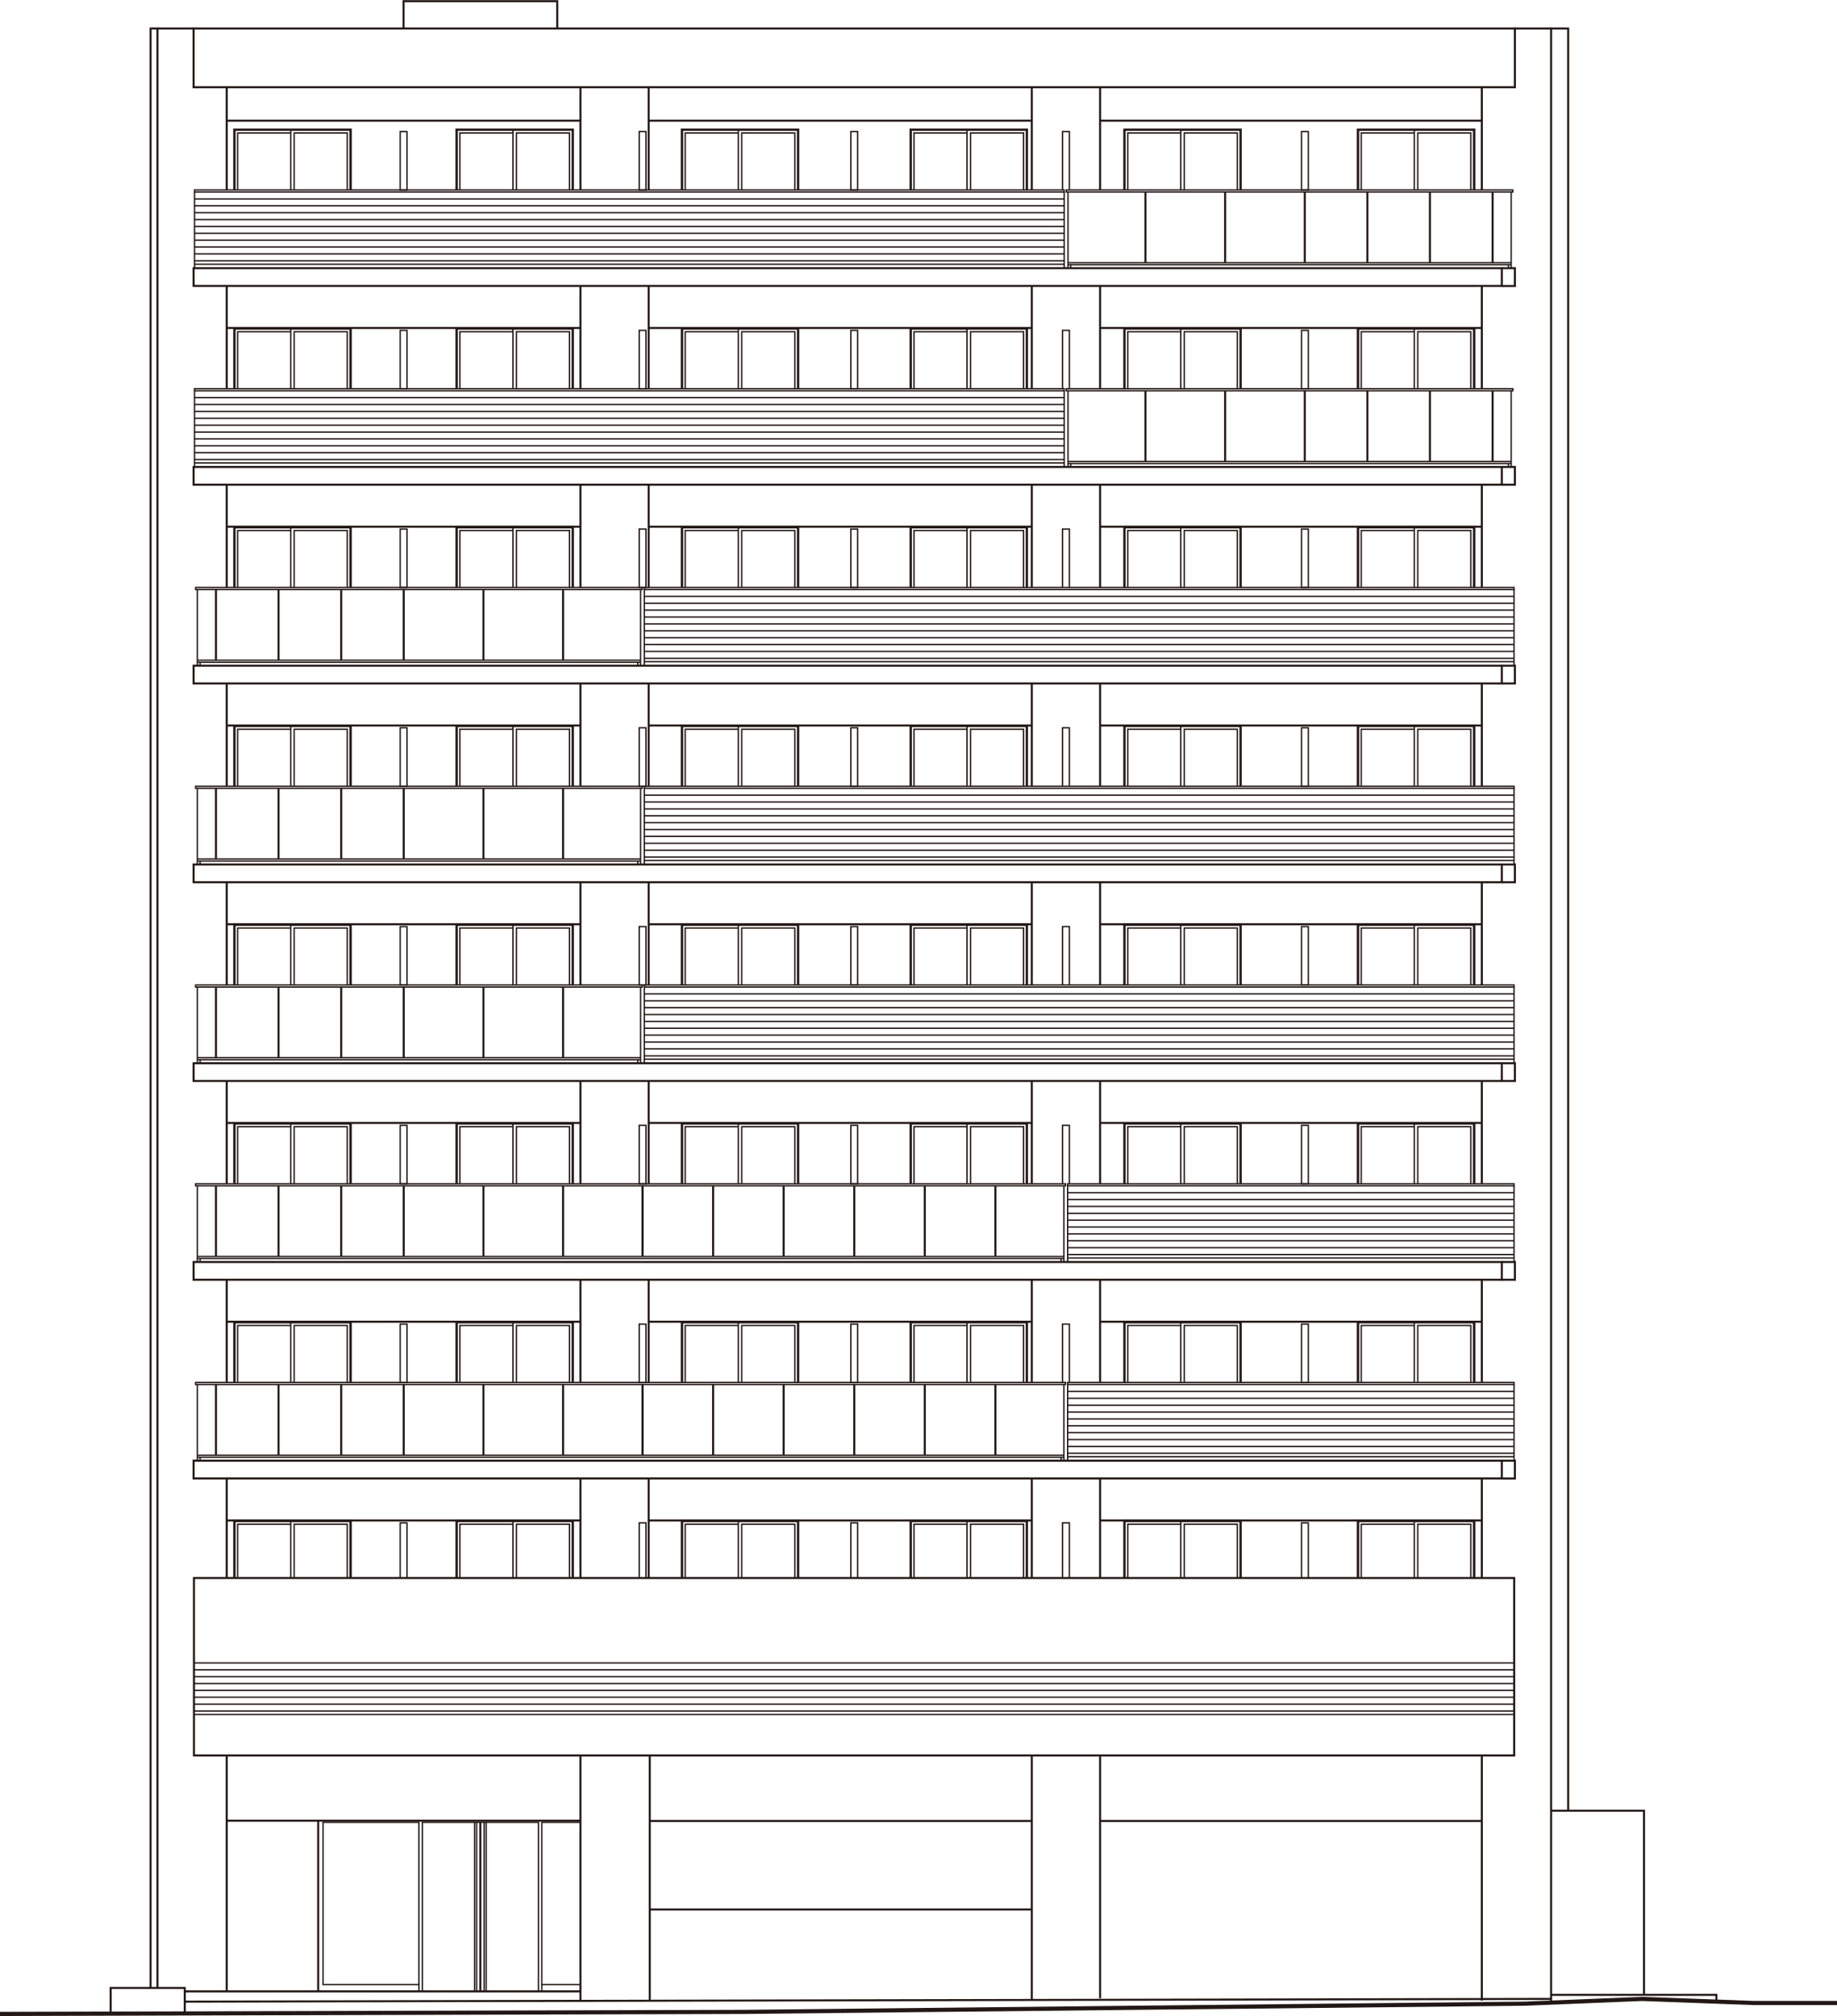 <?xml version="1.0" encoding="UTF-8"?>
<svg id="_レイヤー_1" data-name="レイヤー_1" xmlns="http://www.w3.org/2000/svg" width="85.86mm" height="94.21mm" viewBox="0 0 243.4 267.04">
  <defs>
    <style>
      .cls-1 {
        stroke-width: .18px;
      }

      .cls-1, .cls-2, .cls-3, .cls-4 {
        fill: none;
        stroke: #231815;
        stroke-miterlimit: 10;
      }

      .cls-2 {
        stroke-width: .18px;
      }

      .cls-3 {
        stroke-width: .27px;
      }

      .cls-4 {
        stroke-width: .55px;
      }
    </style>
  </defs>
  <g>
    <polyline class="cls-1" points="46.52 25.15 46.52 17.1 30.99 17.1 30.99 25.15"/>
    <polyline class="cls-1" points="46.38 25.15 46.38 17.24 31.13 17.24 31.13 25.15"/>
    <polyline class="cls-1" points="46.01 25.15 46.01 17.6 38.98 17.6 38.98 25.15"/>
    <polyline class="cls-1" points="38.52 17.6 31.49 17.6 31.49 25.15"/>
    <line class="cls-1" x1="38.52" y1="17.24" x2="38.52" y2="25.15"/>
  </g>
  <g>
    <polyline class="cls-2" points="75.96 25.15 75.96 17.1 60.43 17.1 60.43 25.15"/>
    <polyline class="cls-2" points="75.82 25.15 75.82 17.24 60.57 17.24 60.57 25.15"/>
    <polyline class="cls-2" points="75.46 25.15 75.46 17.6 68.42 17.6 68.42 25.15"/>
    <polyline class="cls-2" points="67.97 17.6 60.93 17.6 60.93 25.15"/>
    <line class="cls-2" x1="67.97" y1="17.24" x2="67.97" y2="25.15"/>
  </g>
  <g>
    <polyline class="cls-2" points="105.81 25.15 105.81 17.1 90.29 17.1 90.29 25.15"/>
    <polyline class="cls-2" points="105.68 25.15 105.68 17.24 90.43 17.24 90.43 25.15"/>
    <polyline class="cls-2" points="105.31 25.15 105.31 17.6 98.28 17.6 98.28 25.15"/>
    <polyline class="cls-2" points="97.82 17.6 90.79 17.6 90.79 25.15"/>
    <line class="cls-2" x1="97.82" y1="17.24" x2="97.82" y2="25.15"/>
  </g>
  <g>
    <polyline class="cls-2" points="136.12 25.15 136.12 17.1 120.6 17.1 120.6 25.15"/>
    <polyline class="cls-2" points="135.99 25.15 135.99 17.24 120.73 17.24 120.73 25.15"/>
    <polyline class="cls-2" points="135.62 25.15 135.62 17.6 128.59 17.6 128.59 25.15"/>
    <polyline class="cls-2" points="128.13 17.6 121.1 17.6 121.1 25.15"/>
    <line class="cls-2" x1="128.13" y1="17.24" x2="128.13" y2="25.15"/>
  </g>
  <g>
    <polyline class="cls-2" points="164.44 25.15 164.44 17.1 148.92 17.1 148.92 25.15"/>
    <polyline class="cls-2" points="164.31 25.15 164.31 17.24 149.05 17.24 149.05 25.15"/>
    <polyline class="cls-2" points="163.94 25.15 163.94 17.6 156.91 17.6 156.91 25.15"/>
    <polyline class="cls-2" points="156.45 17.6 149.42 17.6 149.42 25.15"/>
    <line class="cls-2" x1="156.45" y1="17.24" x2="156.45" y2="25.15"/>
  </g>
  <g>
    <polyline class="cls-2" points="195.39 25.15 195.39 17.1 179.86 17.1 179.86 25.15"/>
    <polyline class="cls-2" points="195.25 25.15 195.25 17.24 180 17.24 180 25.15"/>
    <polyline class="cls-2" points="194.88 25.15 194.88 17.6 187.85 17.6 187.85 25.15"/>
    <polyline class="cls-2" points="187.39 17.6 180.36 17.6 180.36 25.15"/>
    <line class="cls-2" x1="187.39" y1="17.24" x2="187.39" y2="25.15"/>
  </g>
  <rect class="cls-1" x="53.02" y="17.42" width=".9" height="7.74"/>
  <rect class="cls-1" x="84.69" y="17.42" width=".9" height="7.74"/>
  <rect class="cls-1" x="112.74" y="17.42" width=".9" height="7.74"/>
  <polyline class="cls-1" points="140.78 25.15 140.78 17.42 141.69 17.42 141.69 25.15"/>
  <rect class="cls-1" x="172.45" y="17.42" width=".9" height="7.74"/>
  <g>
    <polyline class="cls-1" points="46.52 51.48 46.52 43.43 30.99 43.43 30.99 51.48"/>
    <polyline class="cls-1" points="46.38 51.48 46.38 43.57 31.13 43.57 31.13 51.48"/>
    <polyline class="cls-1" points="46.01 51.48 46.01 43.93 38.98 43.93 38.98 51.48"/>
    <polyline class="cls-1" points="38.52 43.93 31.49 43.93 31.49 51.48"/>
    <line class="cls-1" x1="38.52" y1="43.57" x2="38.52" y2="51.48"/>
  </g>
  <g>
    <polyline class="cls-2" points="75.96 51.48 75.96 43.43 60.43 43.43 60.43 51.48"/>
    <polyline class="cls-2" points="75.82 51.48 75.82 43.57 60.57 43.57 60.57 51.48"/>
    <polyline class="cls-2" points="75.46 51.48 75.46 43.93 68.42 43.93 68.42 51.48"/>
    <polyline class="cls-2" points="67.97 43.93 60.93 43.93 60.93 51.48"/>
    <line class="cls-2" x1="67.97" y1="43.57" x2="67.97" y2="51.48"/>
  </g>
  <g>
    <polyline class="cls-2" points="105.81 51.48 105.81 43.43 90.29 43.43 90.29 51.48"/>
    <polyline class="cls-2" points="105.68 51.48 105.68 43.57 90.43 43.57 90.43 51.48"/>
    <polyline class="cls-2" points="105.31 51.48 105.31 43.93 98.28 43.93 98.28 51.48"/>
    <polyline class="cls-2" points="97.82 43.93 90.79 43.93 90.79 51.48"/>
    <line class="cls-2" x1="97.82" y1="43.57" x2="97.82" y2="51.48"/>
  </g>
  <g>
    <polyline class="cls-2" points="136.12 51.48 136.12 43.43 120.6 43.43 120.6 51.48"/>
    <polyline class="cls-2" points="135.99 51.48 135.99 43.57 120.73 43.57 120.73 51.48"/>
    <polyline class="cls-2" points="135.62 51.48 135.62 43.93 128.59 43.93 128.59 51.48"/>
    <polyline class="cls-2" points="128.13 43.93 121.1 43.93 121.1 51.48"/>
    <line class="cls-2" x1="128.13" y1="43.57" x2="128.13" y2="51.48"/>
  </g>
  <g>
    <polyline class="cls-2" points="164.44 51.48 164.44 43.43 148.92 43.43 148.92 51.48"/>
    <polyline class="cls-2" points="164.31 51.48 164.31 43.57 149.05 43.57 149.05 51.48"/>
    <polyline class="cls-2" points="163.94 51.48 163.94 43.93 156.91 43.93 156.91 51.48"/>
    <polyline class="cls-2" points="156.45 43.93 149.42 43.93 149.42 51.48"/>
    <line class="cls-2" x1="156.45" y1="43.57" x2="156.45" y2="51.48"/>
  </g>
  <g>
    <polyline class="cls-2" points="195.39 51.48 195.39 43.43 179.86 43.43 179.86 51.48"/>
    <polyline class="cls-2" points="195.25 51.48 195.25 43.57 180 43.57 180 51.48"/>
    <polyline class="cls-2" points="194.88 51.48 194.88 43.93 187.85 43.93 187.85 51.48"/>
    <polyline class="cls-2" points="187.39 43.93 180.36 43.93 180.36 51.48"/>
    <line class="cls-2" x1="187.39" y1="43.57" x2="187.39" y2="51.48"/>
  </g>
  <rect class="cls-1" x="53.02" y="43.75" width=".9" height="7.74"/>
  <rect class="cls-1" x="84.69" y="43.75" width=".9" height="7.74"/>
  <rect class="cls-1" x="112.74" y="43.75" width=".9" height="7.74"/>
  <polyline class="cls-1" points="140.78 51.48 140.78 43.75 141.69 43.75 141.69 51.48"/>
  <rect class="cls-1" x="172.45" y="43.75" width=".9" height="7.74"/>
  <g>
    <polyline class="cls-1" points="46.52 77.81 46.52 69.76 30.99 69.76 30.99 77.81"/>
    <polyline class="cls-1" points="46.38 77.81 46.38 69.9 31.13 69.9 31.13 77.81"/>
    <polyline class="cls-1" points="46.01 77.81 46.01 70.26 38.98 70.26 38.98 77.81"/>
    <polyline class="cls-1" points="38.52 70.26 31.49 70.26 31.49 77.81"/>
    <line class="cls-1" x1="38.52" y1="69.9" x2="38.52" y2="77.81"/>
  </g>
  <g>
    <polyline class="cls-2" points="75.96 77.81 75.96 69.76 60.43 69.76 60.43 77.81"/>
    <polyline class="cls-2" points="75.82 77.81 75.82 69.9 60.57 69.9 60.57 77.81"/>
    <polyline class="cls-2" points="75.46 77.81 75.46 70.26 68.42 70.26 68.42 77.81"/>
    <polyline class="cls-2" points="67.97 70.26 60.93 70.26 60.93 77.81"/>
    <line class="cls-2" x1="67.97" y1="69.9" x2="67.97" y2="77.81"/>
  </g>
  <g>
    <polyline class="cls-2" points="105.81 77.81 105.81 69.76 90.29 69.76 90.29 77.81"/>
    <polyline class="cls-2" points="105.68 77.81 105.68 69.9 90.43 69.9 90.43 77.81"/>
    <polyline class="cls-2" points="105.31 77.81 105.31 70.26 98.28 70.26 98.28 77.81"/>
    <polyline class="cls-2" points="97.82 70.26 90.79 70.26 90.79 77.81"/>
    <line class="cls-2" x1="97.82" y1="69.9" x2="97.82" y2="77.81"/>
  </g>
  <g>
    <polyline class="cls-2" points="136.12 77.81 136.12 69.76 120.6 69.76 120.6 77.81"/>
    <polyline class="cls-2" points="135.99 77.81 135.99 69.9 120.73 69.9 120.73 77.81"/>
    <polyline class="cls-2" points="135.62 77.81 135.62 70.26 128.59 70.26 128.59 77.81"/>
    <polyline class="cls-2" points="128.13 70.26 121.1 70.26 121.1 77.81"/>
    <line class="cls-2" x1="128.13" y1="69.9" x2="128.13" y2="77.81"/>
  </g>
  <g>
    <polyline class="cls-2" points="164.44 77.81 164.44 69.76 148.92 69.76 148.92 77.81"/>
    <polyline class="cls-2" points="164.31 77.81 164.31 69.9 149.05 69.9 149.05 77.81"/>
    <polyline class="cls-2" points="163.94 77.81 163.94 70.26 156.91 70.26 156.91 77.81"/>
    <polyline class="cls-2" points="156.45 70.26 149.42 70.26 149.42 77.81"/>
    <line class="cls-2" x1="156.45" y1="69.9" x2="156.45" y2="77.81"/>
  </g>
  <g>
    <polyline class="cls-2" points="195.39 77.81 195.39 69.76 179.86 69.76 179.86 77.81"/>
    <polyline class="cls-2" points="195.25 77.81 195.25 69.9 180 69.9 180 77.81"/>
    <polyline class="cls-2" points="194.88 77.81 194.88 70.26 187.85 70.26 187.85 77.81"/>
    <polyline class="cls-2" points="187.39 70.26 180.36 70.26 180.36 77.81"/>
    <line class="cls-2" x1="187.39" y1="69.9" x2="187.39" y2="77.81"/>
  </g>
  <rect class="cls-1" x="53.02" y="70.07" width=".9" height="7.74"/>
  <rect class="cls-1" x="84.69" y="70.07" width=".9" height="7.74"/>
  <rect class="cls-1" x="112.74" y="70.07" width=".9" height="7.74"/>
  <polyline class="cls-1" points="140.78 77.81 140.78 70.07 141.69 70.07 141.69 77.81"/>
  <rect class="cls-1" x="172.45" y="70.07" width=".9" height="7.74"/>
  <g>
    <polyline class="cls-1" points="46.52 104.14 46.52 96.09 30.99 96.09 30.99 104.14"/>
    <polyline class="cls-1" points="46.38 104.14 46.38 96.22 31.13 96.22 31.13 104.14"/>
    <polyline class="cls-1" points="46.01 104.14 46.01 96.59 38.98 96.59 38.98 104.14"/>
    <polyline class="cls-1" points="38.52 96.59 31.49 96.59 31.49 104.14"/>
    <line class="cls-1" x1="38.52" y1="96.22" x2="38.52" y2="104.14"/>
  </g>
  <g>
    <polyline class="cls-2" points="75.96 104.14 75.96 96.09 60.43 96.09 60.43 104.14"/>
    <polyline class="cls-2" points="75.82 104.14 75.82 96.22 60.57 96.22 60.57 104.14"/>
    <polyline class="cls-2" points="75.46 104.14 75.46 96.59 68.42 96.59 68.42 104.14"/>
    <polyline class="cls-2" points="67.97 96.59 60.93 96.59 60.93 104.14"/>
    <line class="cls-2" x1="67.97" y1="96.22" x2="67.97" y2="104.14"/>
  </g>
  <g>
    <polyline class="cls-2" points="105.81 104.14 105.81 96.09 90.29 96.09 90.29 104.14"/>
    <polyline class="cls-2" points="105.68 104.14 105.68 96.22 90.43 96.22 90.43 104.14"/>
    <polyline class="cls-2" points="105.31 104.14 105.31 96.59 98.28 96.59 98.28 104.14"/>
    <polyline class="cls-2" points="97.82 96.59 90.79 96.59 90.79 104.14"/>
    <line class="cls-2" x1="97.82" y1="96.22" x2="97.82" y2="104.14"/>
  </g>
  <g>
    <polyline class="cls-2" points="136.12 104.14 136.12 96.09 120.6 96.09 120.6 104.14"/>
    <polyline class="cls-2" points="135.99 104.14 135.99 96.22 120.73 96.22 120.73 104.14"/>
    <polyline class="cls-2" points="135.62 104.14 135.62 96.59 128.59 96.59 128.59 104.14"/>
    <polyline class="cls-2" points="128.13 96.59 121.1 96.59 121.1 104.14"/>
    <line class="cls-2" x1="128.13" y1="96.22" x2="128.13" y2="104.14"/>
  </g>
  <g>
    <polyline class="cls-2" points="164.44 104.14 164.44 96.09 148.92 96.09 148.92 104.14"/>
    <polyline class="cls-2" points="164.31 104.14 164.31 96.22 149.05 96.22 149.05 104.14"/>
    <polyline class="cls-2" points="163.94 104.14 163.94 96.59 156.91 96.59 156.91 104.14"/>
    <polyline class="cls-2" points="156.45 96.59 149.42 96.59 149.42 104.14"/>
    <line class="cls-2" x1="156.45" y1="96.22" x2="156.45" y2="104.14"/>
  </g>
  <g>
    <polyline class="cls-2" points="195.39 104.14 195.39 96.09 179.86 96.09 179.86 104.14"/>
    <polyline class="cls-2" points="195.25 104.14 195.25 96.22 180 96.22 180 104.14"/>
    <polyline class="cls-2" points="194.88 104.14 194.88 96.59 187.85 96.59 187.85 104.14"/>
    <polyline class="cls-2" points="187.39 96.59 180.36 96.59 180.36 104.14"/>
    <line class="cls-2" x1="187.39" y1="96.22" x2="187.39" y2="104.14"/>
  </g>
  <rect class="cls-1" x="53.02" y="96.4" width=".9" height="7.74"/>
  <rect class="cls-1" x="84.69" y="96.4" width=".9" height="7.74"/>
  <rect class="cls-1" x="112.74" y="96.4" width=".9" height="7.74"/>
  <polyline class="cls-1" points="140.78 104.14 140.78 96.4 141.69 96.4 141.69 104.14"/>
  <rect class="cls-1" x="172.45" y="96.4" width=".9" height="7.74"/>
  <g>
    <polyline class="cls-1" points="46.52 130.47 46.52 122.42 30.99 122.42 30.99 130.47"/>
    <polyline class="cls-1" points="46.38 130.47 46.38 122.55 31.13 122.55 31.13 130.47"/>
    <polyline class="cls-1" points="46.01 130.47 46.01 122.92 38.98 122.92 38.98 130.47"/>
    <polyline class="cls-1" points="38.52 122.92 31.49 122.92 31.49 130.47"/>
    <line class="cls-1" x1="38.52" y1="122.55" x2="38.52" y2="130.47"/>
  </g>
  <g>
    <polyline class="cls-2" points="75.96 130.47 75.96 122.42 60.43 122.42 60.43 130.47"/>
    <polyline class="cls-2" points="75.82 130.47 75.82 122.55 60.57 122.55 60.57 130.47"/>
    <polyline class="cls-2" points="75.46 130.47 75.46 122.92 68.42 122.92 68.42 130.47"/>
    <polyline class="cls-2" points="67.97 122.92 60.93 122.92 60.93 130.47"/>
    <line class="cls-2" x1="67.97" y1="122.55" x2="67.97" y2="130.47"/>
  </g>
  <g>
    <polyline class="cls-2" points="105.81 130.47 105.81 122.42 90.29 122.42 90.29 130.47"/>
    <polyline class="cls-2" points="105.68 130.47 105.68 122.55 90.43 122.55 90.43 130.47"/>
    <polyline class="cls-2" points="105.31 130.47 105.31 122.92 98.28 122.92 98.28 130.47"/>
    <polyline class="cls-2" points="97.82 122.92 90.79 122.92 90.79 130.47"/>
    <line class="cls-2" x1="97.82" y1="122.55" x2="97.82" y2="130.47"/>
  </g>
  <g>
    <polyline class="cls-2" points="136.12 130.47 136.12 122.42 120.6 122.42 120.6 130.47"/>
    <polyline class="cls-2" points="135.99 130.47 135.99 122.55 120.73 122.55 120.73 130.47"/>
    <polyline class="cls-2" points="135.62 130.47 135.62 122.92 128.59 122.92 128.59 130.47"/>
    <polyline class="cls-2" points="128.13 122.92 121.1 122.92 121.1 130.47"/>
    <line class="cls-2" x1="128.13" y1="122.55" x2="128.13" y2="130.47"/>
  </g>
  <g>
    <polyline class="cls-2" points="164.44 130.47 164.44 122.42 148.92 122.42 148.92 130.47"/>
    <polyline class="cls-2" points="164.31 130.47 164.31 122.55 149.05 122.55 149.05 130.47"/>
    <polyline class="cls-2" points="163.94 130.47 163.94 122.92 156.91 122.92 156.91 130.47"/>
    <polyline class="cls-2" points="156.45 122.92 149.42 122.92 149.42 130.47"/>
    <line class="cls-2" x1="156.45" y1="122.55" x2="156.45" y2="130.47"/>
  </g>
  <g>
    <polyline class="cls-2" points="195.39 130.47 195.39 122.42 179.86 122.42 179.86 130.47"/>
    <polyline class="cls-2" points="195.25 130.47 195.25 122.55 180 122.55 180 130.47"/>
    <polyline class="cls-2" points="194.88 130.47 194.88 122.92 187.85 122.92 187.85 130.47"/>
    <polyline class="cls-2" points="187.39 122.92 180.36 122.92 180.36 130.47"/>
    <line class="cls-2" x1="187.39" y1="122.55" x2="187.39" y2="130.47"/>
  </g>
  <rect class="cls-1" x="53.02" y="122.73" width=".9" height="7.74"/>
  <rect class="cls-1" x="84.69" y="122.73" width=".9" height="7.74"/>
  <rect class="cls-1" x="112.74" y="122.73" width=".9" height="7.74"/>
  <polyline class="cls-1" points="140.78 130.47 140.78 122.73 141.69 122.73 141.69 130.47"/>
  <rect class="cls-1" x="172.45" y="122.73" width=".9" height="7.74"/>
  <g>
    <polyline class="cls-1" points="46.52 156.8 46.52 148.74 30.99 148.74 30.99 156.8"/>
    <polyline class="cls-1" points="46.38 156.8 46.38 148.88 31.13 148.88 31.13 156.8"/>
    <polyline class="cls-1" points="46.01 156.8 46.01 149.24 38.98 149.24 38.98 156.8"/>
    <polyline class="cls-1" points="38.52 149.24 31.49 149.24 31.49 156.8"/>
    <line class="cls-1" x1="38.52" y1="148.88" x2="38.52" y2="156.8"/>
  </g>
  <g>
    <polyline class="cls-2" points="75.96 156.8 75.96 148.74 60.43 148.74 60.43 156.8"/>
    <polyline class="cls-2" points="75.82 156.8 75.82 148.88 60.57 148.88 60.57 156.8"/>
    <polyline class="cls-2" points="75.46 156.8 75.46 149.24 68.42 149.24 68.42 156.8"/>
    <polyline class="cls-2" points="67.97 149.24 60.93 149.24 60.93 156.8"/>
    <line class="cls-2" x1="67.97" y1="148.88" x2="67.97" y2="156.8"/>
  </g>
  <g>
    <polyline class="cls-2" points="105.81 156.8 105.81 148.74 90.29 148.74 90.29 156.8"/>
    <polyline class="cls-2" points="105.68 156.8 105.68 148.88 90.43 148.88 90.43 156.8"/>
    <polyline class="cls-2" points="105.31 156.8 105.31 149.24 98.28 149.24 98.28 156.8"/>
    <polyline class="cls-2" points="97.82 149.24 90.79 149.24 90.79 156.8"/>
    <line class="cls-2" x1="97.82" y1="148.88" x2="97.82" y2="156.8"/>
  </g>
  <g>
    <polyline class="cls-2" points="136.12 156.8 136.12 148.74 120.6 148.74 120.6 156.8"/>
    <polyline class="cls-2" points="135.99 156.8 135.99 148.88 120.73 148.88 120.73 156.8"/>
    <polyline class="cls-2" points="135.62 156.8 135.62 149.24 128.59 149.24 128.59 156.8"/>
    <polyline class="cls-2" points="128.13 149.24 121.1 149.24 121.1 156.8"/>
    <line class="cls-2" x1="128.13" y1="148.88" x2="128.13" y2="156.8"/>
  </g>
  <g>
    <polyline class="cls-2" points="164.44 156.8 164.44 148.74 148.92 148.74 148.92 156.8"/>
    <polyline class="cls-2" points="164.31 156.8 164.31 148.88 149.05 148.88 149.05 156.8"/>
    <polyline class="cls-2" points="163.94 156.8 163.94 149.24 156.91 149.24 156.91 156.8"/>
    <polyline class="cls-2" points="156.45 149.24 149.42 149.24 149.42 156.8"/>
    <line class="cls-2" x1="156.45" y1="148.88" x2="156.45" y2="156.8"/>
  </g>
  <g>
    <polyline class="cls-2" points="195.39 156.8 195.39 148.74 179.86 148.74 179.86 156.8"/>
    <polyline class="cls-2" points="195.25 156.8 195.25 148.88 180 148.88 180 156.8"/>
    <polyline class="cls-2" points="194.88 156.8 194.88 149.24 187.85 149.24 187.85 156.8"/>
    <polyline class="cls-2" points="187.39 149.24 180.36 149.24 180.36 156.8"/>
    <line class="cls-2" x1="187.39" y1="148.88" x2="187.39" y2="156.8"/>
  </g>
  <rect class="cls-1" x="53.02" y="149.06" width=".9" height="7.74"/>
  <rect class="cls-1" x="84.69" y="149.06" width=".9" height="7.74"/>
  <rect class="cls-1" x="112.74" y="149.06" width=".9" height="7.74"/>
  <polyline class="cls-1" points="140.78 156.8 140.78 149.06 141.69 149.06 141.69 156.8"/>
  <rect class="cls-1" x="172.45" y="149.06" width=".9" height="7.74"/>
  <g>
    <polyline class="cls-1" points="46.52 183.12 46.52 175.07 30.99 175.07 30.99 183.12"/>
    <polyline class="cls-1" points="46.38 183.12 46.38 175.21 31.13 175.21 31.13 183.12"/>
    <polyline class="cls-1" points="46.01 183.12 46.01 175.57 38.98 175.57 38.98 183.12"/>
    <polyline class="cls-1" points="38.52 175.57 31.49 175.57 31.49 183.12"/>
    <line class="cls-1" x1="38.52" y1="175.21" x2="38.52" y2="183.12"/>
  </g>
  <g>
    <polyline class="cls-2" points="75.96 183.12 75.96 175.07 60.43 175.07 60.43 183.12"/>
    <polyline class="cls-2" points="75.82 183.12 75.82 175.21 60.57 175.21 60.57 183.12"/>
    <polyline class="cls-2" points="75.46 183.12 75.46 175.57 68.42 175.57 68.42 183.12"/>
    <polyline class="cls-2" points="67.97 175.57 60.93 175.57 60.93 183.12"/>
    <line class="cls-2" x1="67.97" y1="175.21" x2="67.97" y2="183.12"/>
  </g>
  <g>
    <polyline class="cls-2" points="105.81 183.12 105.81 175.07 90.29 175.07 90.29 183.12"/>
    <polyline class="cls-2" points="105.68 183.12 105.68 175.21 90.43 175.21 90.43 183.12"/>
    <polyline class="cls-2" points="105.31 183.12 105.31 175.57 98.28 175.57 98.28 183.12"/>
    <polyline class="cls-2" points="97.82 175.57 90.79 175.57 90.79 183.12"/>
    <line class="cls-2" x1="97.82" y1="175.21" x2="97.82" y2="183.12"/>
  </g>
  <g>
    <polyline class="cls-2" points="136.12 183.12 136.12 175.07 120.6 175.07 120.6 183.12"/>
    <polyline class="cls-2" points="135.99 183.12 135.99 175.21 120.73 175.21 120.73 183.12"/>
    <polyline class="cls-2" points="135.62 183.12 135.62 175.57 128.59 175.57 128.59 183.12"/>
    <polyline class="cls-2" points="128.13 175.57 121.1 175.57 121.1 183.12"/>
    <line class="cls-2" x1="128.13" y1="175.21" x2="128.13" y2="183.12"/>
  </g>
  <g>
    <polyline class="cls-2" points="164.44 183.12 164.44 175.07 148.92 175.07 148.92 183.12"/>
    <polyline class="cls-2" points="164.31 183.12 164.31 175.21 149.05 175.21 149.05 183.12"/>
    <polyline class="cls-2" points="163.94 183.12 163.94 175.57 156.91 175.57 156.91 183.12"/>
    <polyline class="cls-2" points="156.45 175.57 149.42 175.57 149.42 183.12"/>
    <line class="cls-2" x1="156.45" y1="175.21" x2="156.45" y2="183.12"/>
  </g>
  <g>
    <polyline class="cls-2" points="195.39 183.12 195.39 175.07 179.86 175.07 179.86 183.12"/>
    <polyline class="cls-2" points="195.25 183.12 195.25 175.21 180 175.21 180 183.12"/>
    <polyline class="cls-2" points="194.88 183.12 194.88 175.57 187.85 175.57 187.85 183.12"/>
    <polyline class="cls-2" points="187.39 175.57 180.36 175.57 180.36 183.12"/>
    <line class="cls-2" x1="187.39" y1="175.21" x2="187.39" y2="183.12"/>
  </g>
  <rect class="cls-1" x="53.02" y="175.39" width=".9" height="7.74"/>
  <rect class="cls-1" x="84.69" y="175.39" width=".9" height="7.74"/>
  <rect class="cls-1" x="112.74" y="175.39" width=".9" height="7.74"/>
  <polyline class="cls-1" points="140.78 183.12 140.78 175.39 141.69 175.39 141.69 183.12"/>
  <rect class="cls-1" x="172.45" y="175.39" width=".9" height="7.74"/>
  <g>
    <polyline class="cls-1" points="46.52 209.02 46.52 201.4 30.99 201.4 30.99 209.02"/>
    <polyline class="cls-1" points="46.38 209.02 46.38 201.54 31.13 201.54 31.13 209.02"/>
    <polyline class="cls-1" points="46.01 209.02 46.01 201.9 38.98 201.9 38.98 209.02"/>
    <polyline class="cls-1" points="38.52 201.9 31.49 201.9 31.49 209.02"/>
    <line class="cls-1" x1="38.52" y1="201.54" x2="38.52" y2="209.02"/>
  </g>
  <g>
    <polyline class="cls-2" points="75.96 209.02 75.96 201.4 60.43 201.4 60.43 209.02"/>
    <polyline class="cls-2" points="75.82 209.02 75.82 201.54 60.57 201.54 60.57 209.02"/>
    <polyline class="cls-2" points="75.46 209.02 75.46 201.9 68.42 201.9 68.42 209.02"/>
    <polyline class="cls-2" points="67.97 201.9 60.93 201.9 60.93 209.02"/>
    <line class="cls-2" x1="67.97" y1="201.54" x2="67.97" y2="209.02"/>
  </g>
  <g>
    <polyline class="cls-2" points="105.81 209.02 105.81 201.4 90.29 201.4 90.29 209.02"/>
    <polyline class="cls-2" points="105.68 209.02 105.68 201.54 90.43 201.54 90.43 209.02"/>
    <polyline class="cls-2" points="105.31 209.02 105.31 201.9 98.28 201.9 98.28 209.02"/>
    <polyline class="cls-2" points="97.82 201.9 90.79 201.9 90.79 209.02"/>
    <line class="cls-2" x1="97.82" y1="201.54" x2="97.82" y2="209.02"/>
  </g>
  <g>
    <polyline class="cls-2" points="136.12 209.02 136.12 201.4 120.6 201.4 120.6 209.02"/>
    <polyline class="cls-2" points="135.99 209.02 135.99 201.54 120.73 201.54 120.73 209.02"/>
    <polyline class="cls-2" points="135.62 209.02 135.62 201.9 128.59 201.9 128.59 209.02"/>
    <polyline class="cls-2" points="128.13 201.9 121.1 201.9 121.1 209.02"/>
    <line class="cls-2" x1="128.13" y1="201.54" x2="128.13" y2="209.02"/>
  </g>
  <g>
    <polyline class="cls-2" points="164.44 209.02 164.44 201.4 148.92 201.4 148.92 209.02"/>
    <polyline class="cls-2" points="164.31 209.02 164.31 201.54 149.05 201.54 149.05 209.02"/>
    <polyline class="cls-2" points="163.94 209.02 163.94 201.9 156.91 201.9 156.91 209.02"/>
    <polyline class="cls-2" points="156.45 201.9 149.42 201.9 149.42 209.02"/>
    <line class="cls-2" x1="156.45" y1="201.54" x2="156.45" y2="209.02"/>
  </g>
  <g>
    <polyline class="cls-2" points="195.39 209.02 195.39 201.4 179.86 201.4 179.86 209.02"/>
    <polyline class="cls-2" points="195.25 209.02 195.25 201.54 180 201.54 180 209.02"/>
    <polyline class="cls-2" points="194.88 209.02 194.88 201.9 187.85 201.9 187.85 209.02"/>
    <polyline class="cls-2" points="187.39 201.9 180.36 201.9 180.36 209.02"/>
    <line class="cls-2" x1="187.39" y1="201.54" x2="187.39" y2="209.02"/>
  </g>
  <rect class="cls-1" x="53.02" y="201.72" width=".9" height="7.3"/>
  <rect class="cls-1" x="84.69" y="201.72" width=".9" height="7.3"/>
  <rect class="cls-1" x="112.74" y="201.72" width=".9" height="7.3"/>
  <polyline class="cls-1" points="140.78 209.02 140.78 201.72 141.69 201.72 141.69 209.02"/>
  <rect class="cls-1" x="172.45" y="201.72" width=".9" height="7.3"/>
  <line class="cls-1" x1="25.74" y1="220.27" x2="200.58" y2="220.27"/>
  <line class="cls-1" x1="25.74" y1="221.18" x2="200.58" y2="221.18"/>
  <line class="cls-1" x1="25.74" y1="222.09" x2="200.58" y2="222.09"/>
  <line class="cls-1" x1="25.74" y1="223" x2="200.58" y2="223"/>
  <line class="cls-1" x1="25.74" y1="223.91" x2="200.58" y2="223.91"/>
  <line class="cls-1" x1="25.74" y1="224.82" x2="200.58" y2="224.82"/>
  <line class="cls-1" x1="25.74" y1="225.73" x2="200.58" y2="225.73"/>
  <line class="cls-1" x1="25.74" y1="226.64" x2="200.58" y2="226.64"/>
  <line class="cls-1" x1="25.74" y1="227.1" x2="200.58" y2="227.1"/>
  <rect class="cls-1" x="42.8" y="241.39" width="12.71" height="21.49"/>
  <polyline class="cls-1" points="55.96 263.74 55.96 241.39 71.34 241.39 71.34 263.74"/>
  <polyline class="cls-1" points="76.91 262.88 71.79 262.88 71.79 241.39 76.91 241.39"/>
  <line class="cls-1" x1="64.42" y1="263.78" x2="64.42" y2="241.39"/>
  <line class="cls-1" x1="64.15" y1="263.78" x2="64.15" y2="241.39"/>
  <line class="cls-1" x1="63.69" y1="263.78" x2="63.69" y2="241.39"/>
  <line class="cls-1" x1="63.6" y1="263.78" x2="63.6" y2="241.39"/>
  <line class="cls-1" x1="63.15" y1="263.78" x2="63.15" y2="241.39"/>
  <line class="cls-1" x1="62.88" y1="263.78" x2="62.88" y2="241.39"/>
  <line class="cls-1" x1="71.79" y1="262.88" x2="71.79" y2="263.78"/>
  <line class="cls-1" x1="55.51" y1="262.88" x2="55.51" y2="263.78"/>
  <polyline class="cls-3" points="207.78 239.85 207.78 3.76 205.52 3.76 205.52 265.41"/>
  <polyline class="cls-3" points="205.52 239.85 217.83 239.85 217.83 264.24"/>
  <polyline class="cls-3" points="20.86 263.33 20.86 3.76 19.95 3.76 19.95 263.33"/>
  <line class="cls-3" x1="20.86" y1="3.76" x2="25.65" y2="3.76"/>
  <polyline class="cls-3" points="53.47 3.76 53.47 .14 73.83 .14 73.83 3.76"/>
  <line class="cls-3" x1="200.72" y1="3.76" x2="205.52" y2="3.76"/>
  <rect class="cls-3" x="25.65" y="3.76" width="175.07" height="7.78"/>
  <rect class="cls-3" x="25.65" y="35.51" width="173.34" height="2.35"/>
  <line class="cls-3" x1="30.04" y1="25.15" x2="30.04" y2="11.54"/>
  <line class="cls-3" x1="76.91" y1="25.15" x2="76.91" y2="11.54"/>
  <line class="cls-3" x1="30.04" y1="15.97" x2="76.91" y2="15.97"/>
  <line class="cls-3" x1="85.95" y1="25.15" x2="85.95" y2="11.54"/>
  <line class="cls-3" x1="85.95" y1="15.97" x2="136.71" y2="15.97"/>
  <line class="cls-3" x1="145.76" y1="25.15" x2="145.76" y2="11.54"/>
  <line class="cls-3" x1="196.34" y1="25.15" x2="196.34" y2="11.54"/>
  <line class="cls-3" x1="136.71" y1="25.15" x2="136.71" y2="11.54"/>
  <line class="cls-3" x1="145.76" y1="15.97" x2="196.34" y2="15.97"/>
  <polyline class="cls-3" points="198.99 37.87 200.72 37.87 200.72 35.51 198.99 35.51"/>
  <polyline class="cls-3" points="198.99 64.19 200.72 64.19 200.72 61.84 198.99 61.84"/>
  <polyline class="cls-3" points="198.99 90.52 200.72 90.52 200.72 88.17 198.99 88.17"/>
  <polyline class="cls-3" points="198.99 116.85 200.72 116.85 200.72 114.5 198.99 114.5"/>
  <polyline class="cls-3" points="198.99 143.18 200.72 143.18 200.72 140.83 198.99 140.83"/>
  <polyline class="cls-3" points="198.99 169.51 200.72 169.51 200.72 167.16 198.99 167.16"/>
  <polyline class="cls-3" points="198.99 195.84 200.72 195.84 200.72 193.48 198.99 193.48"/>
  <rect class="cls-3" x="25.65" y="61.84" width="173.34" height="2.35"/>
  <line class="cls-3" x1="30.04" y1="51.48" x2="30.04" y2="37.87"/>
  <line class="cls-3" x1="76.91" y1="51.48" x2="76.91" y2="37.87"/>
  <line class="cls-3" x1="30.04" y1="43.43" x2="76.91" y2="43.43"/>
  <line class="cls-3" x1="85.95" y1="51.48" x2="85.95" y2="37.87"/>
  <line class="cls-3" x1="85.95" y1="43.43" x2="136.71" y2="43.43"/>
  <line class="cls-3" x1="145.76" y1="51.48" x2="145.76" y2="37.87"/>
  <line class="cls-3" x1="196.34" y1="51.48" x2="196.34" y2="37.87"/>
  <line class="cls-3" x1="136.71" y1="51.48" x2="136.71" y2="37.87"/>
  <line class="cls-3" x1="145.76" y1="43.43" x2="196.34" y2="43.43"/>
  <rect class="cls-3" x="25.65" y="88.17" width="173.34" height="2.35"/>
  <line class="cls-3" x1="30.04" y1="77.81" x2="30.04" y2="64.19"/>
  <line class="cls-3" x1="76.91" y1="77.81" x2="76.91" y2="64.19"/>
  <line class="cls-3" x1="30.04" y1="69.76" x2="76.91" y2="69.76"/>
  <line class="cls-3" x1="85.95" y1="77.81" x2="85.95" y2="64.19"/>
  <line class="cls-3" x1="85.95" y1="69.76" x2="136.71" y2="69.76"/>
  <line class="cls-3" x1="145.76" y1="77.81" x2="145.76" y2="64.19"/>
  <line class="cls-3" x1="196.34" y1="77.81" x2="196.34" y2="64.19"/>
  <line class="cls-3" x1="136.71" y1="77.81" x2="136.71" y2="64.19"/>
  <line class="cls-3" x1="145.76" y1="69.76" x2="196.34" y2="69.76"/>
  <rect class="cls-3" x="25.65" y="114.5" width="173.34" height="2.35"/>
  <line class="cls-3" x1="30.04" y1="104.14" x2="30.04" y2="90.52"/>
  <line class="cls-3" x1="76.91" y1="104.14" x2="76.91" y2="90.52"/>
  <line class="cls-3" x1="30.04" y1="96.09" x2="76.91" y2="96.09"/>
  <line class="cls-3" x1="85.95" y1="104.14" x2="85.95" y2="90.52"/>
  <line class="cls-3" x1="85.95" y1="96.09" x2="136.71" y2="96.09"/>
  <line class="cls-3" x1="145.76" y1="104.14" x2="145.76" y2="90.52"/>
  <line class="cls-3" x1="196.34" y1="104.14" x2="196.34" y2="90.52"/>
  <line class="cls-3" x1="136.71" y1="104.14" x2="136.71" y2="90.52"/>
  <line class="cls-3" x1="145.76" y1="96.09" x2="196.34" y2="96.09"/>
  <rect class="cls-3" x="25.65" y="140.83" width="173.34" height="2.35"/>
  <line class="cls-3" x1="30.04" y1="130.47" x2="30.04" y2="116.85"/>
  <line class="cls-3" x1="76.91" y1="130.47" x2="76.91" y2="116.85"/>
  <line class="cls-3" x1="30.04" y1="122.42" x2="76.91" y2="122.42"/>
  <line class="cls-3" x1="85.95" y1="130.47" x2="85.95" y2="116.85"/>
  <line class="cls-3" x1="85.95" y1="122.42" x2="136.71" y2="122.42"/>
  <line class="cls-3" x1="145.76" y1="130.47" x2="145.76" y2="116.85"/>
  <line class="cls-3" x1="196.34" y1="130.47" x2="196.34" y2="116.85"/>
  <line class="cls-3" x1="136.71" y1="130.47" x2="136.71" y2="116.85"/>
  <line class="cls-3" x1="145.76" y1="122.42" x2="196.34" y2="122.42"/>
  <rect class="cls-3" x="25.65" y="167.16" width="173.34" height="2.35"/>
  <line class="cls-3" x1="30.04" y1="156.8" x2="30.04" y2="143.18"/>
  <line class="cls-3" x1="76.91" y1="156.8" x2="76.91" y2="143.18"/>
  <line class="cls-3" x1="30.04" y1="148.74" x2="76.91" y2="148.74"/>
  <line class="cls-3" x1="85.95" y1="156.8" x2="85.95" y2="143.18"/>
  <line class="cls-3" x1="85.95" y1="148.74" x2="136.71" y2="148.74"/>
  <line class="cls-3" x1="145.76" y1="156.8" x2="145.76" y2="143.18"/>
  <line class="cls-3" x1="196.34" y1="156.8" x2="196.34" y2="143.18"/>
  <line class="cls-3" x1="136.71" y1="156.8" x2="136.71" y2="143.18"/>
  <line class="cls-3" x1="145.76" y1="148.74" x2="196.34" y2="148.74"/>
  <rect class="cls-3" x="25.65" y="193.48" width="173.34" height="2.35"/>
  <line class="cls-3" x1="30.04" y1="183.12" x2="30.04" y2="169.51"/>
  <line class="cls-3" x1="30.04" y1="209.02" x2="30.04" y2="195.84"/>
  <line class="cls-3" x1="76.91" y1="183.12" x2="76.91" y2="169.51"/>
  <line class="cls-3" x1="30.04" y1="175.07" x2="76.91" y2="175.07"/>
  <line class="cls-3" x1="85.95" y1="183.12" x2="85.95" y2="169.51"/>
  <line class="cls-3" x1="85.95" y1="175.07" x2="136.71" y2="175.07"/>
  <line class="cls-3" x1="145.76" y1="183.12" x2="145.76" y2="169.51"/>
  <line class="cls-3" x1="196.34" y1="183.12" x2="196.34" y2="169.51"/>
  <line class="cls-3" x1="136.71" y1="183.12" x2="136.71" y2="169.51"/>
  <line class="cls-3" x1="145.76" y1="175.07" x2="196.34" y2="175.07"/>
  <line class="cls-3" x1="76.91" y1="209.02" x2="76.91" y2="195.84"/>
  <line class="cls-3" x1="30.04" y1="201.4" x2="76.91" y2="201.4"/>
  <line class="cls-3" x1="85.95" y1="209.02" x2="85.95" y2="195.84"/>
  <line class="cls-3" x1="85.95" y1="201.4" x2="136.71" y2="201.4"/>
  <line class="cls-3" x1="145.76" y1="209.02" x2="145.76" y2="195.84"/>
  <line class="cls-3" x1="196.34" y1="209.02" x2="196.34" y2="195.84"/>
  <line class="cls-3" x1="136.71" y1="209.02" x2="136.71" y2="195.84"/>
  <line class="cls-3" x1="145.76" y1="201.4" x2="196.34" y2="201.4"/>
  <rect class="cls-3" x="25.7" y="209.02" width="174.93" height="23.51"/>
  <line class="cls-3" x1="76.91" y1="232.52" x2="76.91" y2="265"/>
  <line class="cls-3" x1="30.04" y1="232.52" x2="30.04" y2="263.78"/>
  <line class="cls-3" x1="86.09" y1="232.52" x2="86.09" y2="265"/>
  <line class="cls-3" x1="136.71" y1="232.52" x2="136.71" y2="264.92"/>
  <line class="cls-3" x1="145.76" y1="232.52" x2="145.76" y2="264.69"/>
  <line class="cls-3" x1="196.34" y1="232.52" x2="196.34" y2="265"/>
  <line class="cls-3" x1="145.76" y1="241.21" x2="196.34" y2="241.21"/>
  <line class="cls-3" x1="86.14" y1="241.21" x2="136.71" y2="241.21"/>
  <line class="cls-3" x1="86.14" y1="252.93" x2="136.71" y2="252.93"/>
  <line class="cls-3" x1="30.04" y1="241.17" x2="76.91" y2="241.17"/>
  <line class="cls-3" x1="42.16" y1="241.17" x2="42.16" y2="263.78"/>
  <line class="cls-3" x1="24.48" y1="263.78" x2="76.91" y2="263.78"/>
  <polyline class="cls-4" points="0 266.77 98.55 266.5 202.03 265.41 217.55 264.78 232.35 265.32 243.4 265.32"/>
  <polyline class="cls-3" points="205.52 264.24 227.42 264.24 227.42 265.19"/>
  <line class="cls-3" x1="205.52" y1="264.78" x2="24.48" y2="265.14"/>
  <polyline class="cls-3" points="14.66 266.5 14.66 263.33 24.48 263.33 24.48 266.5"/>
  <g>
    <g>
      <rect class="cls-1" x="25.92" y="77.81" width="59.17" height=".27"/>
      <line class="cls-1" x1="84.87" y1="78.08" x2="84.87" y2="88.17"/>
      <g>
        <line class="cls-1" x1="74.65" y1="78.08" x2="74.65" y2="87.45"/>
        <line class="cls-1" x1="74.56" y1="78.08" x2="74.56" y2="87.45"/>
      </g>
      <g>
        <line class="cls-1" x1="64.1" y1="78.08" x2="64.1" y2="87.45"/>
        <line class="cls-1" x1="64.01" y1="78.08" x2="64.01" y2="87.45"/>
      </g>
      <g>
        <line class="cls-1" x1="53.54" y1="78.08" x2="53.54" y2="87.45"/>
        <line class="cls-1" x1="53.45" y1="78.08" x2="53.45" y2="87.45"/>
      </g>
      <g>
        <line class="cls-1" x1="45.25" y1="78.08" x2="45.25" y2="87.45"/>
        <line class="cls-1" x1="45.16" y1="78.08" x2="45.16" y2="87.45"/>
      </g>
      <g>
        <line class="cls-1" x1="36.95" y1="78.08" x2="36.95" y2="87.45"/>
        <line class="cls-1" x1="36.86" y1="78.08" x2="36.86" y2="87.45"/>
      </g>
      <g>
        <line class="cls-1" x1="28.66" y1="78.08" x2="28.66" y2="87.45"/>
        <line class="cls-1" x1="28.57" y1="78.08" x2="28.57" y2="87.45"/>
      </g>
      <line class="cls-1" x1="84.87" y1="87.45" x2="26.15" y2="87.45"/>
      <line class="cls-1" x1="84.87" y1="87.72" x2="26.15" y2="87.72"/>
      <line class="cls-1" x1="84.5" y1="87.72" x2="84.5" y2="88.17"/>
      <line class="cls-1" x1="26.15" y1="78.08" x2="26.15" y2="88.17"/>
    </g>
    <line class="cls-1" x1="26.51" y1="88.17" x2="26.51" y2="87.72"/>
  </g>
  <g>
    <g>
      <rect class="cls-1" x="141.28" y="25.15" width="59.17" height=".27"/>
      <line class="cls-1" x1="200.23" y1="25.42" x2="200.23" y2="35.51"/>
      <g>
        <line class="cls-1" x1="197.81" y1="25.42" x2="197.81" y2="34.79"/>
        <line class="cls-1" x1="197.72" y1="25.42" x2="197.72" y2="34.79"/>
      </g>
      <g>
        <line class="cls-1" x1="189.51" y1="25.42" x2="189.51" y2="34.79"/>
        <line class="cls-1" x1="189.42" y1="25.42" x2="189.42" y2="34.79"/>
      </g>
      <g>
        <line class="cls-1" x1="181.22" y1="25.42" x2="181.22" y2="34.79"/>
        <line class="cls-1" x1="181.13" y1="25.42" x2="181.13" y2="34.79"/>
      </g>
      <g>
        <line class="cls-1" x1="172.93" y1="25.42" x2="172.93" y2="34.79"/>
        <line class="cls-1" x1="172.84" y1="25.42" x2="172.84" y2="34.79"/>
      </g>
      <g>
        <line class="cls-1" x1="162.37" y1="25.42" x2="162.37" y2="34.79"/>
        <line class="cls-1" x1="162.28" y1="25.42" x2="162.28" y2="34.79"/>
      </g>
      <g>
        <line class="cls-1" x1="151.82" y1="25.42" x2="151.82" y2="34.79"/>
        <line class="cls-1" x1="151.72" y1="25.42" x2="151.72" y2="34.79"/>
      </g>
      <line class="cls-1" x1="200.23" y1="34.79" x2="141.51" y2="34.79"/>
      <line class="cls-1" x1="200.23" y1="35.06" x2="141.51" y2="35.06"/>
      <line class="cls-1" x1="199.86" y1="35.06" x2="199.86" y2="35.51"/>
      <line class="cls-1" x1="141.51" y1="25.42" x2="141.51" y2="35.51"/>
    </g>
    <line class="cls-1" x1="141.87" y1="35.51" x2="141.87" y2="35.06"/>
  </g>
  <g>
    <g>
      <rect class="cls-1" x="141.28" y="51.48" width="59.17" height=".27"/>
      <line class="cls-1" x1="200.23" y1="51.75" x2="200.23" y2="61.84"/>
      <g>
        <line class="cls-1" x1="197.81" y1="51.75" x2="197.81" y2="61.12"/>
        <line class="cls-1" x1="197.72" y1="51.75" x2="197.72" y2="61.12"/>
      </g>
      <g>
        <line class="cls-1" x1="189.51" y1="51.75" x2="189.51" y2="61.12"/>
        <line class="cls-1" x1="189.42" y1="51.75" x2="189.42" y2="61.12"/>
      </g>
      <g>
        <line class="cls-1" x1="181.22" y1="51.75" x2="181.22" y2="61.12"/>
        <line class="cls-1" x1="181.13" y1="51.75" x2="181.13" y2="61.12"/>
      </g>
      <g>
        <line class="cls-1" x1="172.93" y1="51.75" x2="172.93" y2="61.12"/>
        <line class="cls-1" x1="172.84" y1="51.75" x2="172.84" y2="61.12"/>
      </g>
      <g>
        <line class="cls-1" x1="162.37" y1="51.75" x2="162.37" y2="61.12"/>
        <line class="cls-1" x1="162.28" y1="51.75" x2="162.28" y2="61.12"/>
      </g>
      <g>
        <line class="cls-1" x1="151.82" y1="51.75" x2="151.82" y2="61.12"/>
        <line class="cls-1" x1="151.72" y1="51.75" x2="151.72" y2="61.12"/>
      </g>
      <line class="cls-1" x1="200.23" y1="61.12" x2="141.51" y2="61.12"/>
      <line class="cls-1" x1="200.23" y1="61.39" x2="141.51" y2="61.39"/>
      <line class="cls-1" x1="199.86" y1="61.39" x2="199.86" y2="61.84"/>
      <line class="cls-1" x1="141.51" y1="51.75" x2="141.51" y2="61.84"/>
    </g>
    <line class="cls-1" x1="141.87" y1="61.84" x2="141.87" y2="61.39"/>
  </g>
  <g>
    <rect class="cls-1" x="25.77" y="25.15" width="115.24" height=".27"/>
    <line class="cls-1" x1="141.01" y1="26.34" x2="25.77" y2="26.34"/>
    <line class="cls-1" x1="141.01" y1="27.25" x2="25.77" y2="27.25"/>
    <line class="cls-1" x1="141.01" y1="28.16" x2="25.77" y2="28.16"/>
    <line class="cls-1" x1="141.01" y1="29.07" x2="25.77" y2="29.07"/>
    <line class="cls-1" x1="141.01" y1="29.98" x2="25.77" y2="29.98"/>
    <line class="cls-1" x1="141.01" y1="30.89" x2="25.77" y2="30.89"/>
    <line class="cls-1" x1="141.01" y1="31.8" x2="25.77" y2="31.8"/>
    <line class="cls-1" x1="141.01" y1="32.71" x2="25.77" y2="32.71"/>
    <line class="cls-1" x1="141.01" y1="33.62" x2="25.77" y2="33.62"/>
    <line class="cls-1" x1="141.01" y1="34.53" x2="25.77" y2="34.53"/>
    <line class="cls-1" x1="141.01" y1="34.99" x2="25.77" y2="34.99"/>
    <line class="cls-1" x1="141.01" y1="25.42" x2="141.01" y2="35.51"/>
    <line class="cls-1" x1="25.77" y1="25.42" x2="25.77" y2="35.51"/>
  </g>
  <g>
    <rect class="cls-1" x="25.77" y="51.48" width="115.24" height=".27"/>
    <line class="cls-1" x1="141.01" y1="52.66" x2="25.77" y2="52.66"/>
    <line class="cls-1" x1="141.01" y1="53.57" x2="25.77" y2="53.57"/>
    <line class="cls-1" x1="141.01" y1="54.49" x2="25.77" y2="54.49"/>
    <line class="cls-1" x1="141.01" y1="55.4" x2="25.77" y2="55.4"/>
    <line class="cls-1" x1="141.01" y1="56.31" x2="25.77" y2="56.31"/>
    <line class="cls-1" x1="141.01" y1="57.22" x2="25.77" y2="57.22"/>
    <line class="cls-1" x1="141.01" y1="58.13" x2="25.77" y2="58.13"/>
    <line class="cls-1" x1="141.01" y1="59.04" x2="25.77" y2="59.04"/>
    <line class="cls-1" x1="141.01" y1="59.95" x2="25.77" y2="59.95"/>
    <line class="cls-1" x1="141.01" y1="60.86" x2="25.77" y2="60.86"/>
    <line class="cls-1" x1="141.01" y1="61.31" x2="25.77" y2="61.31"/>
    <line class="cls-1" x1="141.01" y1="51.75" x2="141.01" y2="61.84"/>
    <line class="cls-1" x1="25.77" y1="51.75" x2="25.77" y2="61.84"/>
  </g>
  <g>
    <rect class="cls-1" x="85.37" y="77.81" width="115.24" height=".27"/>
    <line class="cls-1" x1="200.61" y1="78.99" x2="85.37" y2="78.99"/>
    <line class="cls-1" x1="200.61" y1="79.9" x2="85.37" y2="79.9"/>
    <line class="cls-1" x1="200.61" y1="80.81" x2="85.37" y2="80.81"/>
    <line class="cls-1" x1="200.61" y1="81.72" x2="85.37" y2="81.72"/>
    <line class="cls-1" x1="200.61" y1="82.63" x2="85.37" y2="82.63"/>
    <line class="cls-1" x1="200.61" y1="83.55" x2="85.37" y2="83.55"/>
    <line class="cls-1" x1="200.61" y1="84.46" x2="85.37" y2="84.46"/>
    <line class="cls-1" x1="200.61" y1="85.37" x2="85.37" y2="85.37"/>
    <line class="cls-1" x1="200.61" y1="86.28" x2="85.37" y2="86.28"/>
    <line class="cls-1" x1="200.61" y1="87.19" x2="85.37" y2="87.19"/>
    <line class="cls-1" x1="200.61" y1="87.64" x2="85.37" y2="87.64"/>
    <line class="cls-1" x1="200.61" y1="78.08" x2="200.61" y2="88.17"/>
    <line class="cls-1" x1="85.37" y1="78.08" x2="85.37" y2="88.17"/>
  </g>
  <g>
    <rect class="cls-1" x="141.46" y="156.8" width="59.15" height=".27"/>
    <line class="cls-1" x1="200.61" y1="157.98" x2="141.46" y2="157.98"/>
    <line class="cls-1" x1="200.61" y1="158.89" x2="141.46" y2="158.89"/>
    <line class="cls-1" x1="200.61" y1="159.8" x2="141.46" y2="159.8"/>
    <line class="cls-1" x1="200.61" y1="160.71" x2="141.46" y2="160.71"/>
    <line class="cls-1" x1="200.61" y1="161.62" x2="141.46" y2="161.62"/>
    <line class="cls-1" x1="200.61" y1="162.53" x2="141.46" y2="162.53"/>
    <line class="cls-1" x1="200.61" y1="163.44" x2="141.46" y2="163.44"/>
    <line class="cls-1" x1="200.61" y1="164.35" x2="141.46" y2="164.35"/>
    <line class="cls-1" x1="200.61" y1="165.26" x2="141.46" y2="165.26"/>
    <line class="cls-1" x1="200.61" y1="166.17" x2="141.46" y2="166.17"/>
    <line class="cls-1" x1="200.61" y1="166.63" x2="141.46" y2="166.63"/>
    <line class="cls-1" x1="200.61" y1="157.07" x2="200.61" y2="167.16"/>
    <line class="cls-1" x1="141.46" y1="157.07" x2="141.46" y2="167.16"/>
  </g>
  <g>
    <g>
      <rect class="cls-1" x="25.92" y="104.14" width="59.17" height=".27"/>
      <line class="cls-1" x1="84.87" y1="104.41" x2="84.87" y2="114.5"/>
      <g>
        <line class="cls-1" x1="74.65" y1="104.41" x2="74.65" y2="113.77"/>
        <line class="cls-1" x1="74.56" y1="104.41" x2="74.56" y2="113.77"/>
      </g>
      <g>
        <line class="cls-1" x1="64.1" y1="104.41" x2="64.1" y2="113.77"/>
        <line class="cls-1" x1="64.01" y1="104.41" x2="64.01" y2="113.77"/>
      </g>
      <g>
        <line class="cls-1" x1="53.54" y1="104.41" x2="53.54" y2="113.77"/>
        <line class="cls-1" x1="53.45" y1="104.41" x2="53.45" y2="113.77"/>
      </g>
      <g>
        <line class="cls-1" x1="45.25" y1="104.41" x2="45.25" y2="113.77"/>
        <line class="cls-1" x1="45.16" y1="104.41" x2="45.16" y2="113.77"/>
      </g>
      <g>
        <line class="cls-1" x1="36.95" y1="104.41" x2="36.95" y2="113.77"/>
        <line class="cls-1" x1="36.86" y1="104.41" x2="36.86" y2="113.77"/>
      </g>
      <g>
        <line class="cls-1" x1="28.66" y1="104.41" x2="28.66" y2="113.77"/>
        <line class="cls-1" x1="28.57" y1="104.41" x2="28.57" y2="113.77"/>
      </g>
      <line class="cls-1" x1="84.87" y1="113.77" x2="26.15" y2="113.77"/>
      <line class="cls-1" x1="84.87" y1="114.05" x2="26.15" y2="114.05"/>
      <line class="cls-1" x1="84.5" y1="114.05" x2="84.5" y2="114.5"/>
      <line class="cls-1" x1="26.15" y1="104.41" x2="26.15" y2="114.5"/>
    </g>
    <line class="cls-1" x1="26.51" y1="114.5" x2="26.51" y2="114.05"/>
  </g>
  <g>
    <rect class="cls-1" x="85.37" y="104.14" width="115.24" height=".27"/>
    <line class="cls-1" x1="200.61" y1="105.32" x2="85.37" y2="105.32"/>
    <line class="cls-1" x1="200.61" y1="106.23" x2="85.37" y2="106.23"/>
    <line class="cls-1" x1="200.61" y1="107.14" x2="85.37" y2="107.14"/>
    <line class="cls-1" x1="200.61" y1="108.05" x2="85.37" y2="108.05"/>
    <line class="cls-1" x1="200.61" y1="108.96" x2="85.37" y2="108.96"/>
    <line class="cls-1" x1="200.61" y1="109.87" x2="85.37" y2="109.87"/>
    <line class="cls-1" x1="200.61" y1="110.78" x2="85.37" y2="110.78"/>
    <line class="cls-1" x1="200.61" y1="111.7" x2="85.37" y2="111.7"/>
    <line class="cls-1" x1="200.61" y1="112.61" x2="85.37" y2="112.61"/>
    <line class="cls-1" x1="200.61" y1="113.52" x2="85.37" y2="113.52"/>
    <line class="cls-1" x1="200.61" y1="113.97" x2="85.37" y2="113.97"/>
    <line class="cls-1" x1="200.61" y1="104.41" x2="200.61" y2="114.5"/>
    <line class="cls-1" x1="85.37" y1="104.41" x2="85.37" y2="114.5"/>
  </g>
  <g>
    <g>
      <rect class="cls-1" x="25.92" y="130.47" width="59.17" height=".27"/>
      <line class="cls-1" x1="84.87" y1="130.74" x2="84.87" y2="140.83"/>
      <g>
        <line class="cls-1" x1="74.65" y1="130.74" x2="74.65" y2="140.1"/>
        <line class="cls-1" x1="74.56" y1="130.74" x2="74.56" y2="140.1"/>
      </g>
      <g>
        <line class="cls-1" x1="64.1" y1="130.74" x2="64.1" y2="140.1"/>
        <line class="cls-1" x1="64.01" y1="130.74" x2="64.01" y2="140.1"/>
      </g>
      <g>
        <line class="cls-1" x1="53.54" y1="130.74" x2="53.54" y2="140.1"/>
        <line class="cls-1" x1="53.45" y1="130.74" x2="53.45" y2="140.1"/>
      </g>
      <g>
        <line class="cls-1" x1="45.25" y1="130.74" x2="45.25" y2="140.1"/>
        <line class="cls-1" x1="45.16" y1="130.74" x2="45.16" y2="140.1"/>
      </g>
      <g>
        <line class="cls-1" x1="36.95" y1="130.74" x2="36.95" y2="140.1"/>
        <line class="cls-1" x1="36.86" y1="130.74" x2="36.86" y2="140.1"/>
      </g>
      <g>
        <line class="cls-1" x1="28.66" y1="130.74" x2="28.66" y2="140.1"/>
        <line class="cls-1" x1="28.57" y1="130.74" x2="28.57" y2="140.1"/>
      </g>
      <line class="cls-1" x1="84.87" y1="140.1" x2="26.15" y2="140.1"/>
      <line class="cls-1" x1="84.87" y1="140.37" x2="26.15" y2="140.37"/>
      <line class="cls-1" x1="84.5" y1="140.37" x2="84.5" y2="140.83"/>
      <line class="cls-1" x1="26.15" y1="130.74" x2="26.15" y2="140.83"/>
    </g>
    <line class="cls-1" x1="26.51" y1="140.83" x2="26.51" y2="140.37"/>
  </g>
  <g>
    <g>
      <rect class="cls-1" x="25.92" y="156.8" width="115.26" height=".27"/>
      <line class="cls-1" x1="140.96" y1="157.07" x2="140.96" y2="167.16"/>
      <g>
        <line class="cls-1" x1="74.65" y1="157.07" x2="74.65" y2="166.43"/>
        <line class="cls-1" x1="74.56" y1="157.07" x2="74.56" y2="166.43"/>
      </g>
      <g>
        <line class="cls-1" x1="85.19" y1="157.07" x2="85.19" y2="166.43"/>
        <line class="cls-1" x1="85.09" y1="157.07" x2="85.09" y2="166.43"/>
      </g>
      <g>
        <line class="cls-1" x1="94.53" y1="157.07" x2="94.53" y2="166.43"/>
        <line class="cls-1" x1="94.44" y1="157.07" x2="94.44" y2="166.43"/>
      </g>
      <g>
        <line class="cls-1" x1="103.88" y1="157.07" x2="103.88" y2="166.43"/>
        <line class="cls-1" x1="103.79" y1="157.07" x2="103.79" y2="166.43"/>
      </g>
      <g>
        <line class="cls-1" x1="113.23" y1="157.07" x2="113.23" y2="166.43"/>
        <line class="cls-1" x1="113.14" y1="157.07" x2="113.14" y2="166.43"/>
      </g>
      <g>
        <line class="cls-1" x1="122.58" y1="157.07" x2="122.58" y2="166.43"/>
        <line class="cls-1" x1="122.49" y1="157.07" x2="122.49" y2="166.43"/>
      </g>
      <g>
        <line class="cls-1" x1="131.93" y1="157.07" x2="131.93" y2="166.43"/>
        <line class="cls-1" x1="131.84" y1="157.07" x2="131.84" y2="166.43"/>
      </g>
      <g>
        <line class="cls-1" x1="64.1" y1="157.07" x2="64.1" y2="166.43"/>
        <line class="cls-1" x1="64.01" y1="157.07" x2="64.01" y2="166.43"/>
      </g>
      <g>
        <line class="cls-1" x1="53.54" y1="157.07" x2="53.54" y2="166.43"/>
        <line class="cls-1" x1="53.45" y1="157.07" x2="53.45" y2="166.43"/>
      </g>
      <g>
        <line class="cls-1" x1="45.25" y1="157.07" x2="45.25" y2="166.43"/>
        <line class="cls-1" x1="45.16" y1="157.07" x2="45.16" y2="166.43"/>
      </g>
      <g>
        <line class="cls-1" x1="36.95" y1="157.07" x2="36.95" y2="166.43"/>
        <line class="cls-1" x1="36.86" y1="157.07" x2="36.86" y2="166.43"/>
      </g>
      <g>
        <line class="cls-1" x1="28.66" y1="157.07" x2="28.66" y2="166.43"/>
        <line class="cls-1" x1="28.57" y1="157.07" x2="28.57" y2="166.43"/>
      </g>
      <line class="cls-1" x1="140.96" y1="166.43" x2="26.15" y2="166.43"/>
      <line class="cls-1" x1="140.96" y1="166.7" x2="26.15" y2="166.7"/>
      <line class="cls-1" x1="140.59" y1="166.7" x2="140.59" y2="167.16"/>
      <line class="cls-1" x1="26.15" y1="157.07" x2="26.15" y2="167.16"/>
    </g>
    <line class="cls-1" x1="26.51" y1="167.16" x2="26.51" y2="166.7"/>
  </g>
  <g>
    <rect class="cls-1" x="141.46" y="183.12" width="59.15" height=".27"/>
    <line class="cls-1" x1="200.61" y1="184.31" x2="141.46" y2="184.31"/>
    <line class="cls-1" x1="200.61" y1="185.22" x2="141.46" y2="185.22"/>
    <line class="cls-1" x1="200.61" y1="186.13" x2="141.46" y2="186.13"/>
    <line class="cls-1" x1="200.61" y1="187.04" x2="141.46" y2="187.04"/>
    <line class="cls-1" x1="200.61" y1="187.95" x2="141.46" y2="187.95"/>
    <line class="cls-1" x1="200.61" y1="188.86" x2="141.46" y2="188.86"/>
    <line class="cls-1" x1="200.61" y1="189.77" x2="141.46" y2="189.77"/>
    <line class="cls-1" x1="200.61" y1="190.68" x2="141.46" y2="190.68"/>
    <line class="cls-1" x1="200.61" y1="191.59" x2="141.46" y2="191.59"/>
    <line class="cls-1" x1="200.61" y1="192.5" x2="141.46" y2="192.5"/>
    <line class="cls-1" x1="200.61" y1="192.96" x2="141.46" y2="192.96"/>
    <line class="cls-1" x1="200.61" y1="183.4" x2="200.61" y2="193.48"/>
    <line class="cls-1" x1="141.46" y1="183.4" x2="141.46" y2="193.48"/>
  </g>
  <g>
    <g>
      <rect class="cls-1" x="25.92" y="183.12" width="115.26" height=".27"/>
      <line class="cls-1" x1="140.96" y1="183.4" x2="140.96" y2="193.48"/>
      <g>
        <line class="cls-1" x1="74.65" y1="183.4" x2="74.65" y2="192.76"/>
        <line class="cls-1" x1="74.56" y1="183.4" x2="74.56" y2="192.76"/>
      </g>
      <g>
        <line class="cls-1" x1="85.19" y1="183.4" x2="85.19" y2="192.76"/>
        <line class="cls-1" x1="85.09" y1="183.4" x2="85.09" y2="192.76"/>
      </g>
      <g>
        <line class="cls-1" x1="94.53" y1="183.4" x2="94.53" y2="192.76"/>
        <line class="cls-1" x1="94.44" y1="183.4" x2="94.44" y2="192.76"/>
      </g>
      <g>
        <line class="cls-1" x1="103.88" y1="183.4" x2="103.88" y2="192.76"/>
        <line class="cls-1" x1="103.79" y1="183.4" x2="103.79" y2="192.76"/>
      </g>
      <g>
        <line class="cls-1" x1="113.23" y1="183.4" x2="113.23" y2="192.76"/>
        <line class="cls-1" x1="113.14" y1="183.4" x2="113.14" y2="192.76"/>
      </g>
      <g>
        <line class="cls-1" x1="122.58" y1="183.4" x2="122.58" y2="192.76"/>
        <line class="cls-1" x1="122.49" y1="183.4" x2="122.49" y2="192.76"/>
      </g>
      <g>
        <line class="cls-1" x1="131.93" y1="183.4" x2="131.93" y2="192.76"/>
        <line class="cls-1" x1="131.84" y1="183.4" x2="131.84" y2="192.76"/>
      </g>
      <g>
        <line class="cls-1" x1="64.1" y1="183.4" x2="64.1" y2="192.76"/>
        <line class="cls-1" x1="64.01" y1="183.4" x2="64.01" y2="192.76"/>
      </g>
      <g>
        <line class="cls-1" x1="53.54" y1="183.4" x2="53.54" y2="192.76"/>
        <line class="cls-1" x1="53.45" y1="183.4" x2="53.45" y2="192.76"/>
      </g>
      <g>
        <line class="cls-1" x1="45.25" y1="183.4" x2="45.25" y2="192.76"/>
        <line class="cls-1" x1="45.16" y1="183.4" x2="45.16" y2="192.76"/>
      </g>
      <g>
        <line class="cls-1" x1="36.95" y1="183.4" x2="36.95" y2="192.76"/>
        <line class="cls-1" x1="36.86" y1="183.4" x2="36.86" y2="192.76"/>
      </g>
      <g>
        <line class="cls-1" x1="28.66" y1="183.4" x2="28.66" y2="192.76"/>
        <line class="cls-1" x1="28.57" y1="183.4" x2="28.57" y2="192.76"/>
      </g>
      <line class="cls-1" x1="140.96" y1="192.76" x2="26.15" y2="192.76"/>
      <line class="cls-1" x1="140.96" y1="193.03" x2="26.15" y2="193.03"/>
      <line class="cls-1" x1="140.59" y1="193.03" x2="140.59" y2="193.48"/>
      <line class="cls-1" x1="26.15" y1="183.4" x2="26.15" y2="193.48"/>
    </g>
    <line class="cls-1" x1="26.51" y1="193.48" x2="26.51" y2="193.03"/>
  </g>
  <g>
    <rect class="cls-1" x="85.37" y="130.47" width="115.24" height=".27"/>
    <line class="cls-1" x1="200.61" y1="131.65" x2="85.37" y2="131.65"/>
    <line class="cls-1" x1="200.61" y1="132.56" x2="85.37" y2="132.56"/>
    <line class="cls-1" x1="200.61" y1="133.47" x2="85.37" y2="133.47"/>
    <line class="cls-1" x1="200.61" y1="134.38" x2="85.37" y2="134.38"/>
    <line class="cls-1" x1="200.61" y1="135.29" x2="85.37" y2="135.29"/>
    <line class="cls-1" x1="200.61" y1="136.2" x2="85.37" y2="136.2"/>
    <line class="cls-1" x1="200.61" y1="137.11" x2="85.37" y2="137.11"/>
    <line class="cls-1" x1="200.61" y1="138.02" x2="85.37" y2="138.02"/>
    <line class="cls-1" x1="200.61" y1="138.93" x2="85.37" y2="138.93"/>
    <line class="cls-1" x1="200.61" y1="139.85" x2="85.37" y2="139.85"/>
    <line class="cls-1" x1="200.61" y1="140.3" x2="85.37" y2="140.3"/>
    <line class="cls-1" x1="200.61" y1="130.74" x2="200.61" y2="140.83"/>
    <line class="cls-1" x1="85.37" y1="130.74" x2="85.37" y2="140.83"/>
  </g>
</svg>